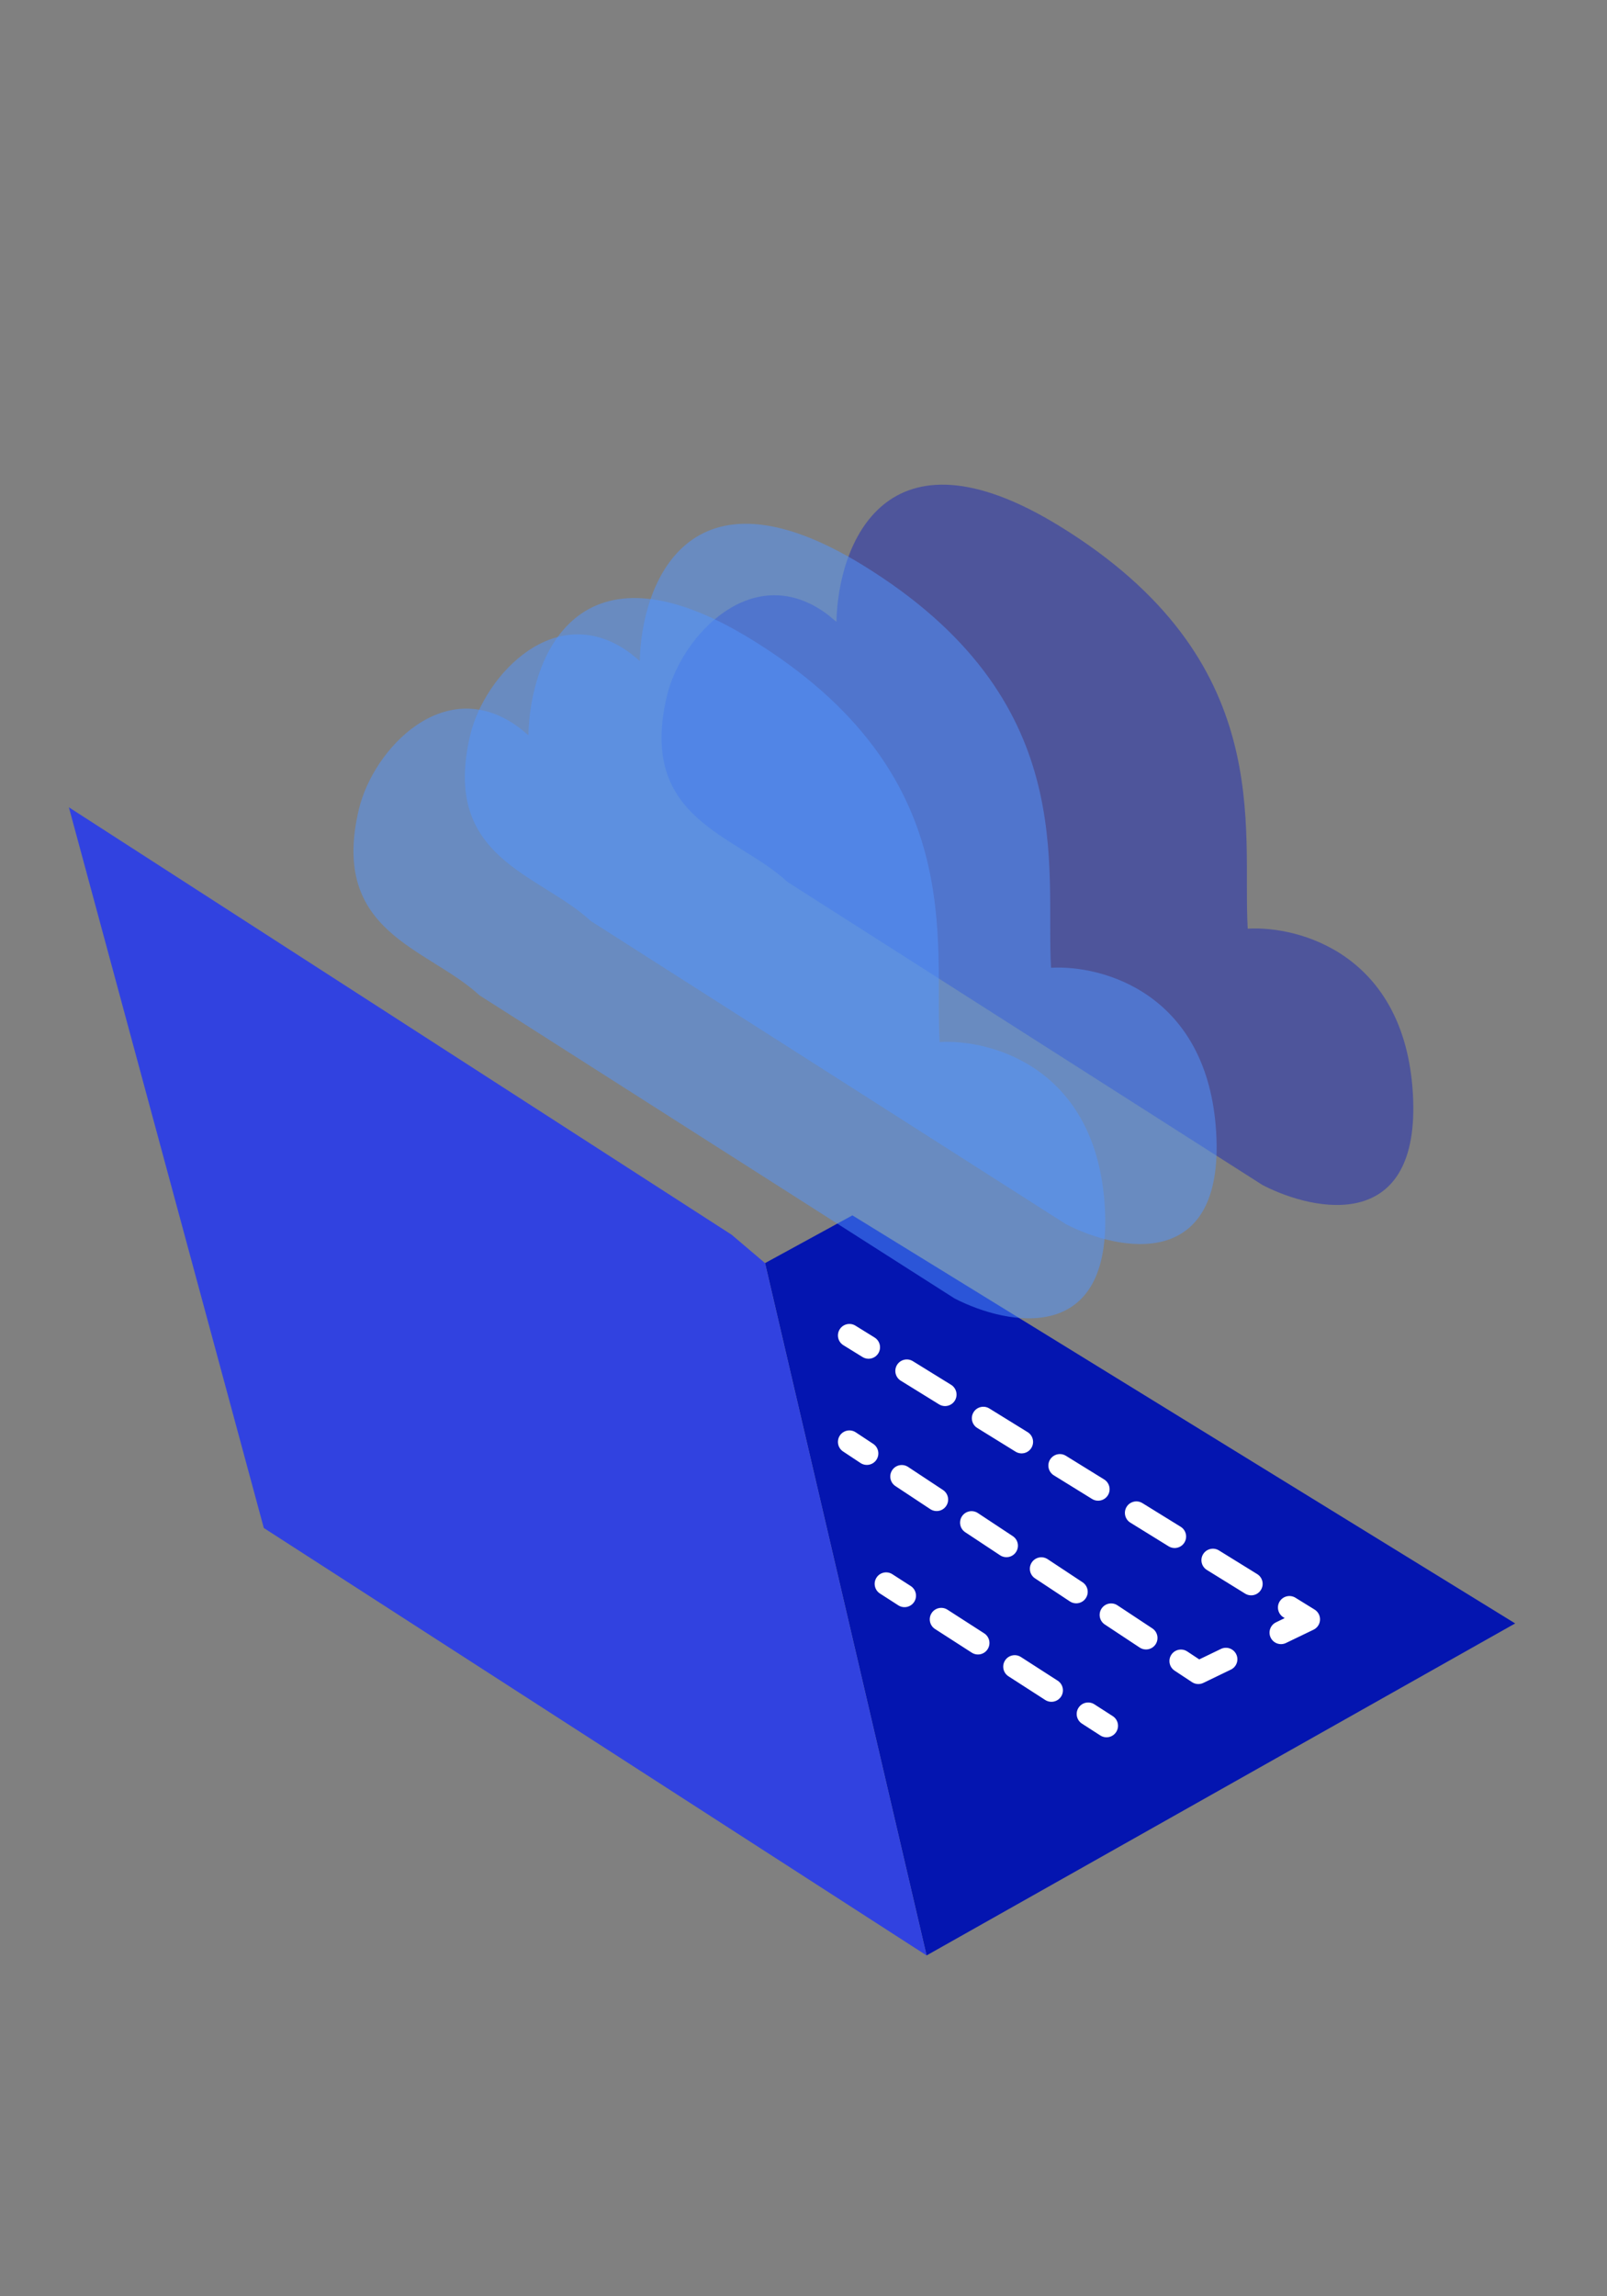 <svg width="70" height="100" viewBox="0 0 70 100" fill="none" xmlns="http://www.w3.org/2000/svg">
<rect x="0" y="0" width="70" height="100" fill="#808080" stroke="none"/>
<g clip-path="url(#clip0_706_30383)">
<path d="M66 70.698L40.361 85.157L33.325 55.007L37.13 52.928L66 70.698Z" fill="#0415B0"/>
<path opacity="0.5" d="M55 51.61C57.328 52.808 61.896 53.69 61.544 47.628C61.191 41.566 56.601 40.312 54.35 40.443C54.095 36.056 55.664 28.762 46.157 22.913C38.551 18.233 36.506 23.741 36.435 27.08L36.056 26.768C32.822 24.335 29.677 27.666 29.05 30.31C27.769 35.706 32.057 36.325 34.303 38.408L55 51.61Z" fill="#1C2BB6"/>
<path opacity="0.5" d="M46.432 53.313C48.761 54.511 53.329 55.392 52.977 49.331C52.624 43.269 48.034 42.015 45.783 42.146C45.528 37.759 47.097 30.465 37.589 24.616C29.983 19.936 27.939 25.443 27.867 28.782L27.488 28.47C24.254 26.038 21.11 29.369 20.482 32.013C19.202 37.408 23.489 38.028 25.736 40.111L46.432 53.313Z" fill="#5297FF"/>
<path opacity="0.5" d="M41.581 56.547C43.909 57.745 48.477 58.627 48.125 52.565C47.772 46.503 43.182 45.249 40.931 45.38C40.676 40.993 42.245 33.7 32.738 27.85C25.132 23.17 23.087 28.678 23.016 32.017L22.637 31.705C19.403 29.272 16.258 32.603 15.631 35.247C14.35 40.643 18.638 41.262 20.884 43.345L41.581 56.547Z" fill="#5297FF"/>
<path d="M11.491 66.542L3 35.157L31.87 53.772L33.325 55.007L40.361 85.157L11.491 66.542Z" fill="#3142E0"/>
<path fill-rule="evenodd" clip-rule="evenodd" d="M36.575 57.894C36.72 57.659 37.028 57.586 37.263 57.731L38.096 58.247C38.331 58.392 38.404 58.7 38.259 58.935C38.114 59.17 37.805 59.242 37.571 59.097L36.737 58.582C36.502 58.437 36.43 58.129 36.575 57.894ZM39.075 59.439C39.22 59.205 39.528 59.132 39.763 59.277L41.43 60.307C41.664 60.453 41.737 60.761 41.592 60.995C41.447 61.23 41.139 61.303 40.904 61.158L39.237 60.128C39.002 59.982 38.93 59.674 39.075 59.439ZM42.408 61.5C42.553 61.265 42.861 61.192 43.096 61.338L44.763 62.368C44.998 62.513 45.071 62.821 44.925 63.056C44.78 63.291 44.472 63.364 44.237 63.218L42.571 62.188C42.336 62.043 42.263 61.735 42.408 61.5ZM36.583 62.517C36.735 62.287 37.045 62.224 37.276 62.376L38.036 62.878C38.266 63.031 38.33 63.341 38.177 63.571C38.025 63.801 37.715 63.865 37.484 63.713L36.724 63.21C36.494 63.058 36.431 62.748 36.583 62.517ZM45.741 63.561C45.887 63.326 46.195 63.253 46.43 63.398L48.096 64.428C48.331 64.574 48.404 64.882 48.259 65.117C48.114 65.352 47.805 65.424 47.571 65.279L45.904 64.249C45.669 64.104 45.596 63.795 45.741 63.561ZM38.863 64.024C39.015 63.794 39.325 63.731 39.556 63.883L41.076 64.887C41.306 65.04 41.37 65.35 41.217 65.58C41.065 65.811 40.755 65.874 40.524 65.722L39.004 64.717C38.774 64.565 38.711 64.255 38.863 64.024ZM49.075 65.621C49.22 65.386 49.528 65.314 49.763 65.459L51.43 66.489C51.664 66.634 51.737 66.942 51.592 67.177C51.447 67.412 51.139 67.485 50.904 67.34L49.237 66.309C49.002 66.164 48.93 65.856 49.075 65.621ZM41.903 66.033C42.055 65.803 42.365 65.74 42.596 65.892L44.116 66.897C44.346 67.049 44.41 67.359 44.257 67.589C44.105 67.82 43.795 67.883 43.564 67.731L42.044 66.726C41.814 66.574 41.751 66.264 41.903 66.033ZM52.408 67.682C52.553 67.447 52.861 67.374 53.096 67.519L54.763 68.55C54.998 68.695 55.071 69.003 54.925 69.238C54.78 69.473 54.472 69.546 54.237 69.4L52.571 68.37C52.336 68.225 52.263 67.917 52.408 67.682ZM44.943 68.043C45.095 67.812 45.405 67.749 45.636 67.901L47.156 68.906C47.386 69.058 47.45 69.368 47.297 69.598C47.145 69.829 46.835 69.892 46.604 69.74L45.084 68.735C44.854 68.583 44.791 68.273 44.943 68.043ZM38.18 68.704C38.329 68.472 38.639 68.405 38.871 68.555L39.671 69.07C39.903 69.219 39.97 69.529 39.821 69.761C39.671 69.993 39.361 70.06 39.129 69.91L38.329 69.395C38.097 69.246 38.03 68.936 38.18 68.704ZM55.741 69.742C55.887 69.507 56.195 69.435 56.43 69.58L57.263 70.095C57.418 70.191 57.509 70.364 57.499 70.546C57.49 70.729 57.382 70.891 57.218 70.971L56.017 71.55C55.769 71.67 55.47 71.566 55.35 71.317C55.23 71.069 55.334 70.77 55.583 70.65L55.962 70.466L55.904 70.431C55.669 70.285 55.596 69.977 55.741 69.742ZM47.983 70.052C48.135 69.821 48.445 69.758 48.676 69.91L50.196 70.915C50.426 71.067 50.489 71.377 50.337 71.608C50.185 71.838 49.875 71.901 49.644 71.749L48.124 70.744C47.894 70.592 47.831 70.282 47.983 70.052ZM40.58 70.25C40.729 70.018 41.039 69.951 41.271 70.1L42.871 71.13C43.103 71.28 43.17 71.589 43.02 71.821C42.871 72.054 42.562 72.121 42.329 71.971L40.729 70.941C40.497 70.791 40.43 70.482 40.58 70.25ZM53.85 72.042C53.97 72.29 53.866 72.589 53.617 72.709L52.417 73.289C52.259 73.365 52.071 73.353 51.924 73.256L51.164 72.754C50.934 72.601 50.871 72.291 51.023 72.061C51.175 71.83 51.485 71.767 51.716 71.919L52.239 72.265L53.183 71.809C53.431 71.689 53.73 71.793 53.85 72.042ZM43.78 72.31C43.929 72.078 44.239 72.011 44.471 72.161L46.071 73.191C46.303 73.341 46.37 73.65 46.221 73.882C46.071 74.114 45.761 74.181 45.529 74.032L43.929 73.001C43.697 72.852 43.63 72.543 43.78 72.31ZM46.98 74.371C47.129 74.139 47.439 74.072 47.671 74.221L48.471 74.736C48.703 74.886 48.77 75.195 48.62 75.427C48.471 75.66 48.161 75.727 47.929 75.577L47.129 75.062C46.897 74.912 46.83 74.603 46.98 74.371Z" fill="white"/>
</g>
<defs>
<clipPath id="clip0_706_30383">
<rect width="70" height="100" fill="white"/>
</clipPath>
</defs>
</svg>
